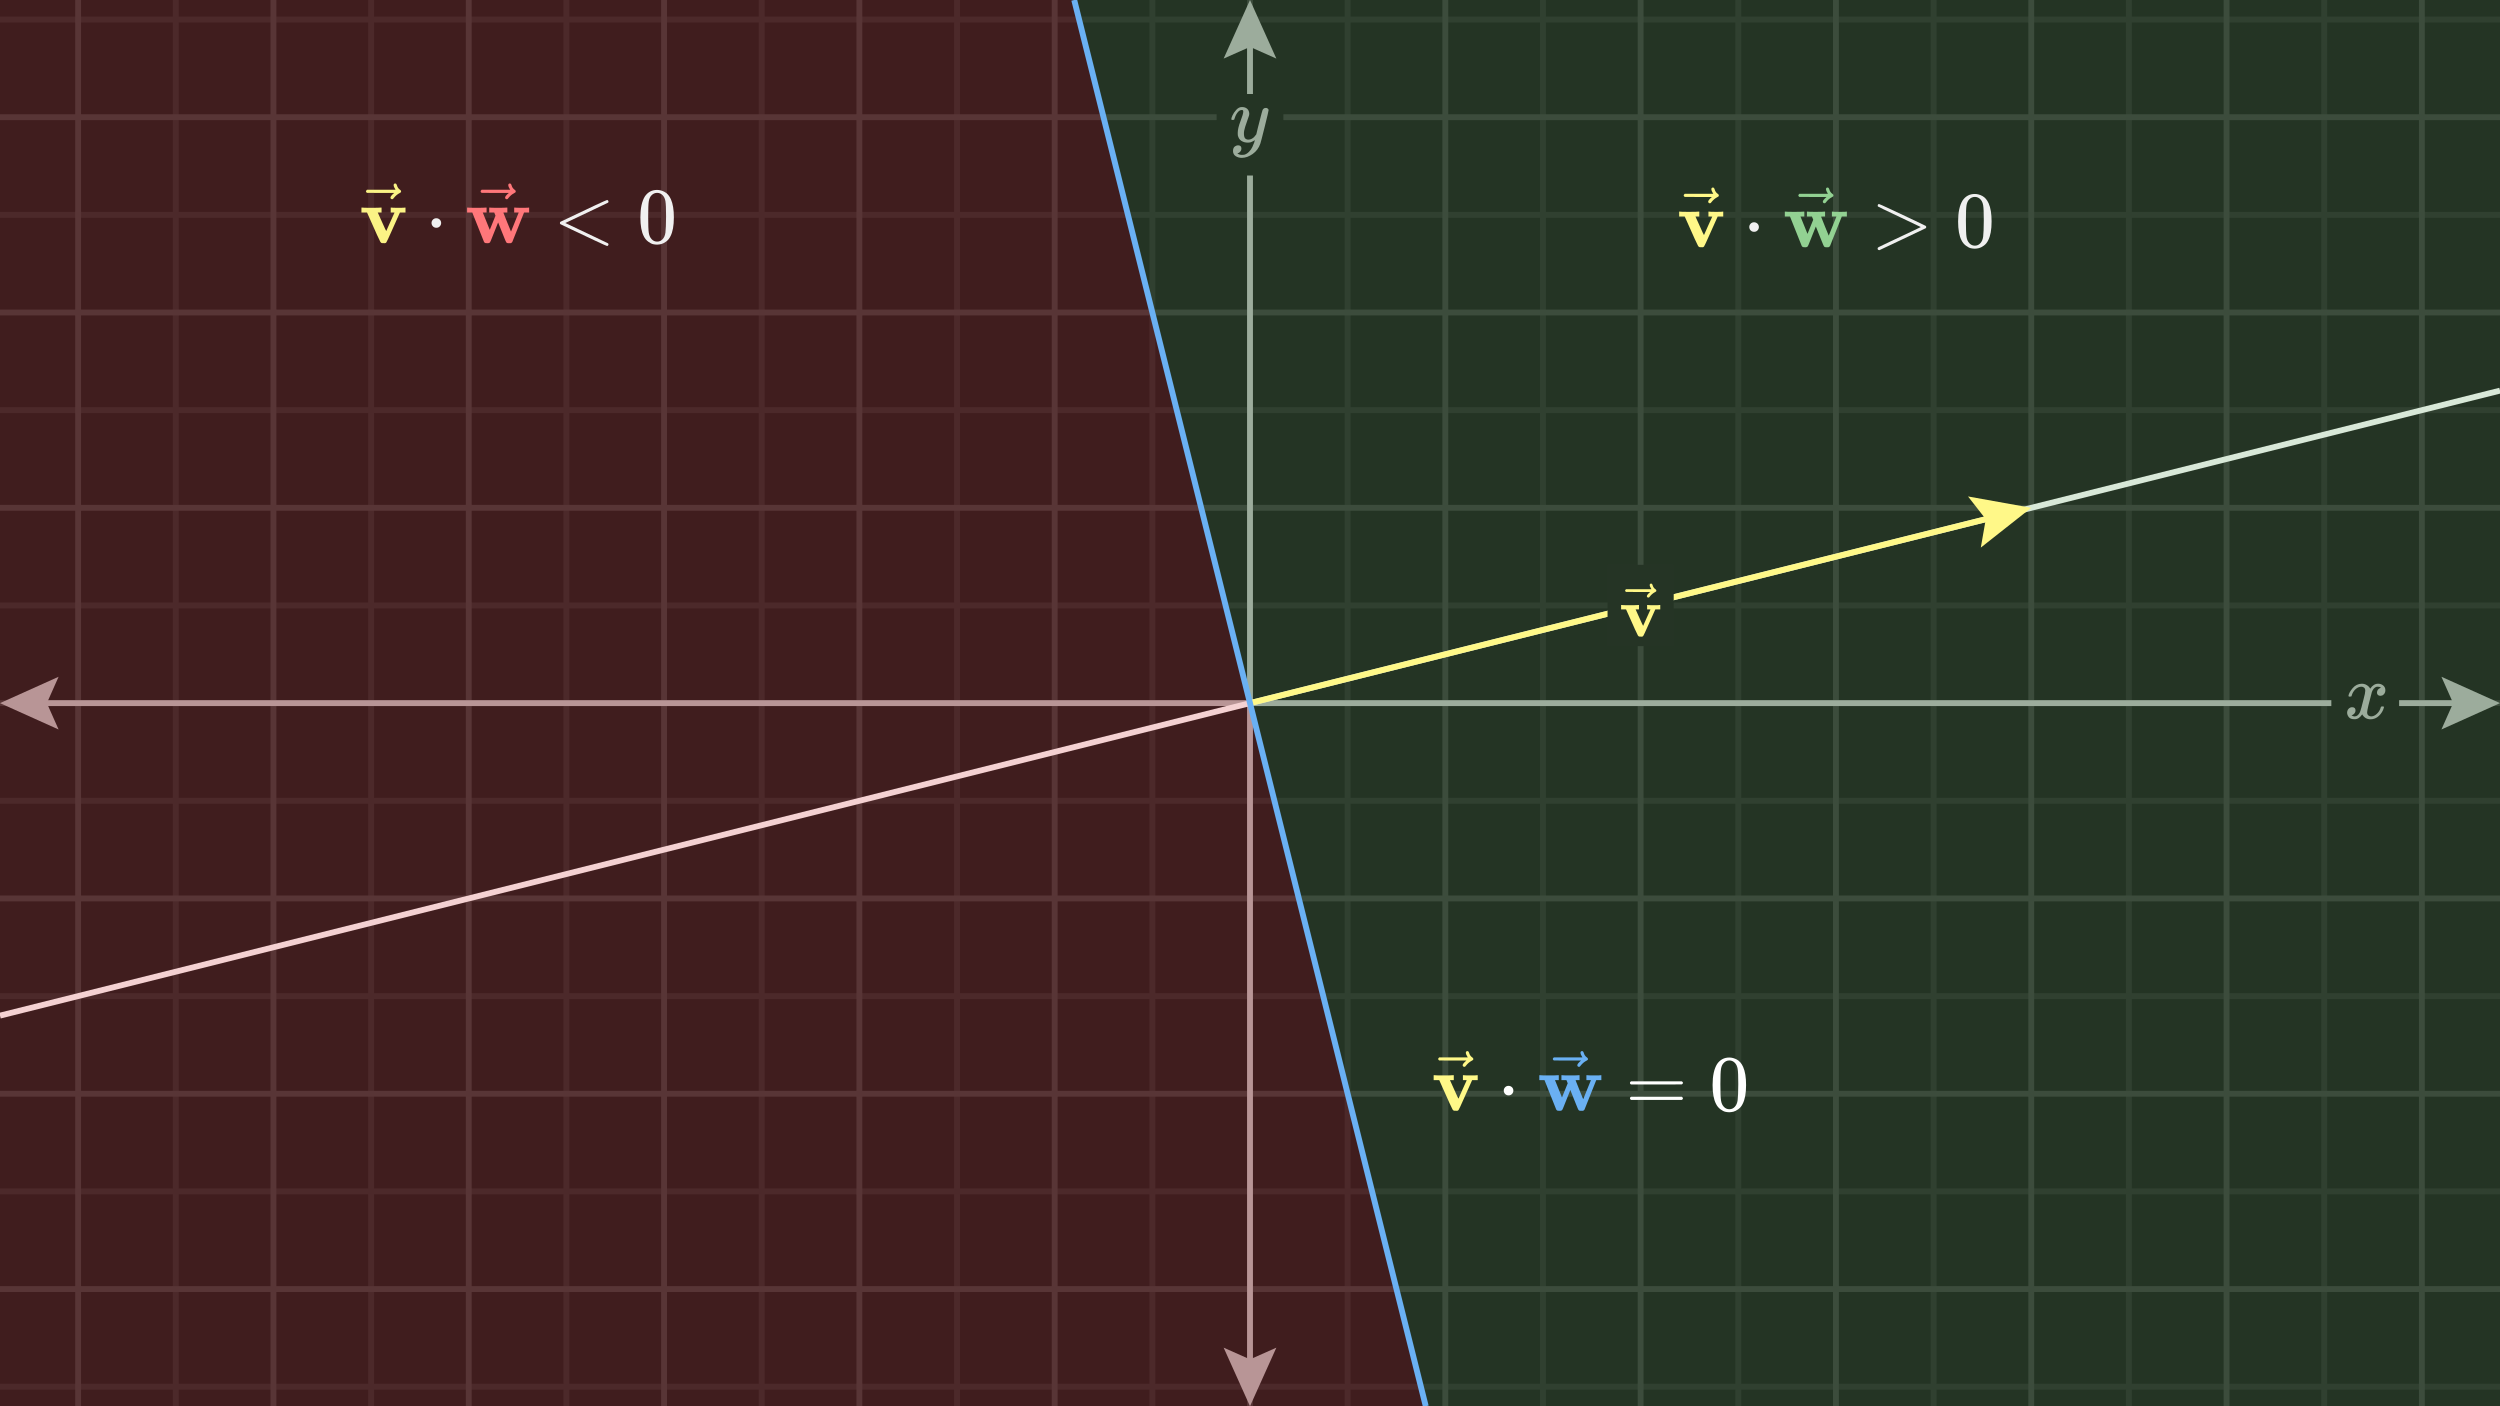 <svg width="640" height="360" viewBox="0 0 640 360" fill="none" xmlns="http://www.w3.org/2000/svg">
<rect x="0" y="0" width="640" height="360" fill="#808080" stroke="none"/>
<g clip-path="url(#clip0_287_95)">
<path d="M640 0H0V360H640V0Z" fill="black"/>
<g opacity="0.5" clip-path="url(#clip1_287_95)">
<path d="M0 5H640" stroke="#202020" stroke-width="1.5"/>
<path d="M0 55H640" stroke="#202020" stroke-width="1.5"/>
<path d="M0 105H640" stroke="#202020" stroke-width="1.5"/>
<path d="M0 155H640" stroke="#202020" stroke-width="1.5"/>
<path d="M0 205H640" stroke="#202020" stroke-width="1.5"/>
<path d="M0 255H640" stroke="#202020" stroke-width="1.5"/>
<path d="M0 305H640" stroke="#202020" stroke-width="1.5"/>
<path d="M0 355H640" stroke="#202020" stroke-width="1.5"/>
<path d="M45 0V360" stroke="#202020" stroke-width="1.5"/>
<path d="M95 0V360" stroke="#202020" stroke-width="1.5"/>
<path d="M145 0V360" stroke="#202020" stroke-width="1.5"/>
<path d="M195 0V360" stroke="#202020" stroke-width="1.5"/>
<path d="M245 0V360" stroke="#202020" stroke-width="1.5"/>
<path d="M295 0V360" stroke="#202020" stroke-width="1.5"/>
<path d="M345 0V360" stroke="#202020" stroke-width="1.5"/>
<path d="M395 0V360" stroke="#202020" stroke-width="1.5"/>
<path d="M445 0V360" stroke="#202020" stroke-width="1.5"/>
<path d="M495 0V360" stroke="#202020" stroke-width="1.5"/>
<path d="M545 0V360" stroke="#202020" stroke-width="1.5"/>
<path d="M595 0V360" stroke="#202020" stroke-width="1.5"/>
<path d="M0 30H640" stroke="#404040" stroke-width="1.5"/>
<path d="M0 80H640" stroke="#404040" stroke-width="1.5"/>
<path d="M0 130H640" stroke="#404040" stroke-width="1.5"/>
<path d="M0 180H640" stroke="#404040" stroke-width="1.5"/>
<path d="M0 230H640" stroke="#404040" stroke-width="1.5"/>
<path d="M0 280H640" stroke="#404040" stroke-width="1.5"/>
<path d="M0 330H640" stroke="#404040" stroke-width="1.5"/>
<path d="M20 0V360" stroke="#404040" stroke-width="1.5"/>
<path d="M70 0V360" stroke="#404040" stroke-width="1.5"/>
<path d="M120 0V360" stroke="#404040" stroke-width="1.5"/>
<path d="M170 0V360" stroke="#404040" stroke-width="1.5"/>
<path d="M220 0V360" stroke="#404040" stroke-width="1.5"/>
<path d="M270 0V360" stroke="#404040" stroke-width="1.5"/>
<path d="M320 0V360" stroke="#404040" stroke-width="1.5"/>
<path d="M370 0V360" stroke="#404040" stroke-width="1.5"/>
<path d="M420 0V360" stroke="#404040" stroke-width="1.5"/>
<path d="M470 0V360" stroke="#404040" stroke-width="1.5"/>
<path d="M520 0V360" stroke="#404040" stroke-width="1.5"/>
<path d="M570 0V360" stroke="#404040" stroke-width="1.5"/>
<path d="M620 0V360" stroke="#404040" stroke-width="1.5"/>
</g>
<path d="M4 180H636" stroke="#A0A0A0" stroke-width="1.5"/>
<path d="M320 4V356" stroke="#A0A0A0" stroke-width="1.5"/>
<path d="M328.547 24.068H311.453V44.932H328.547V24.068Z" fill="black"/>
<g clip-path="url(#clip2_287_95)">
<path d="M315.21 30.519C315.21 30.331 315.31 30.01 315.511 29.554C315.712 29.098 316.034 28.622 316.477 28.126C316.919 27.63 317.415 27.388 317.965 27.402C318.515 27.402 318.957 27.556 319.293 27.864C319.628 28.173 319.802 28.602 319.816 29.151C319.789 29.406 319.769 29.547 319.755 29.574C319.755 29.614 319.648 29.922 319.433 30.499C319.219 31.076 318.998 31.726 318.77 32.45C318.542 33.174 318.434 33.751 318.448 34.18C318.448 34.756 318.542 35.159 318.729 35.387C318.917 35.614 319.199 35.735 319.574 35.749C319.883 35.749 320.171 35.675 320.439 35.527C320.707 35.38 320.915 35.226 321.063 35.065C321.21 34.904 321.391 34.683 321.606 34.401C321.606 34.388 321.639 34.254 321.706 33.999C321.773 33.744 321.867 33.348 321.988 32.812C322.108 32.276 322.236 31.78 322.37 31.324C322.879 29.312 323.161 28.26 323.215 28.166C323.389 27.804 323.677 27.623 324.08 27.623C324.254 27.623 324.395 27.67 324.502 27.764C324.609 27.858 324.683 27.938 324.723 28.005C324.763 28.072 324.777 28.132 324.763 28.186C324.763 28.36 324.435 29.768 323.778 32.41C323.121 35.051 322.745 36.499 322.652 36.754C322.276 37.867 321.626 38.752 320.701 39.409C319.775 40.066 318.85 40.401 317.925 40.415C317.321 40.415 316.792 40.267 316.336 39.972C315.88 39.677 315.652 39.235 315.652 38.645C315.652 38.35 315.699 38.102 315.793 37.901C315.887 37.7 316.014 37.552 316.175 37.458C316.336 37.364 316.47 37.297 316.577 37.257C316.685 37.217 316.799 37.197 316.919 37.197C317.509 37.197 317.804 37.478 317.804 38.041C317.804 38.31 317.724 38.544 317.563 38.745C317.402 38.947 317.248 39.081 317.1 39.148C316.953 39.215 316.866 39.248 316.839 39.248L316.778 39.269C316.805 39.336 316.933 39.416 317.161 39.51C317.389 39.604 317.616 39.651 317.844 39.651H318.005C318.233 39.651 318.408 39.637 318.528 39.61C318.971 39.49 319.38 39.235 319.755 38.846C320.131 38.457 320.419 38.041 320.62 37.599C320.821 37.157 320.975 36.781 321.083 36.473C321.19 36.164 321.244 35.963 321.244 35.869L321.123 35.95C321.042 36.003 320.915 36.077 320.741 36.171C320.566 36.265 320.392 36.345 320.218 36.412C319.95 36.479 319.688 36.513 319.433 36.513C318.817 36.513 318.274 36.365 317.804 36.07C317.335 35.775 317.027 35.299 316.879 34.642C316.866 34.548 316.859 34.341 316.859 34.019C316.859 33.255 317.094 32.256 317.563 31.022C318.032 29.788 318.267 29.004 318.267 28.669C318.267 28.655 318.267 28.642 318.267 28.628C318.267 28.508 318.267 28.427 318.267 28.387C318.267 28.347 318.24 28.3 318.186 28.246C318.133 28.193 318.059 28.166 317.965 28.166H317.885C317.576 28.166 317.295 28.293 317.04 28.548C316.785 28.803 316.584 29.078 316.437 29.373C316.289 29.668 316.175 29.949 316.095 30.218C316.014 30.486 315.96 30.633 315.934 30.66C315.907 30.687 315.8 30.7 315.612 30.7H315.33C315.25 30.62 315.21 30.559 315.21 30.519Z" fill="#A0A0A0"/>
</g>
<path d="M614.175 171.698H596.825V188.302H614.175V171.698Z" fill="black"/>
<g clip-path="url(#clip3_287_95)">
<path d="M601.204 178.109C601.298 177.546 601.66 176.896 602.29 176.158C602.92 175.421 603.698 175.046 604.623 175.032C605.092 175.032 605.521 175.153 605.909 175.394C606.298 175.636 606.586 175.937 606.774 176.299C607.337 175.455 608.014 175.032 608.805 175.032C609.301 175.032 609.73 175.18 610.092 175.475C610.454 175.77 610.642 176.165 610.655 176.661C610.655 177.05 610.561 177.365 610.374 177.606C610.186 177.848 610.005 177.995 609.831 178.049C609.656 178.102 609.502 178.129 609.368 178.129C609.113 178.129 608.906 178.055 608.745 177.908C608.584 177.76 608.504 177.566 608.504 177.325C608.504 176.708 608.839 176.286 609.509 176.058C609.361 175.884 609.093 175.796 608.705 175.796C608.53 175.796 608.403 175.81 608.323 175.837C607.813 176.051 607.438 176.494 607.196 177.164C606.392 180.127 605.99 181.856 605.99 182.352C605.99 182.727 606.097 182.995 606.312 183.156C606.526 183.317 606.761 183.398 607.015 183.398C607.511 183.398 608.001 183.176 608.483 182.734C608.966 182.292 609.294 181.749 609.469 181.105C609.509 180.971 609.549 180.897 609.589 180.884C609.63 180.871 609.737 180.857 609.911 180.844H609.992C610.193 180.844 610.293 180.897 610.293 181.005C610.293 181.018 610.28 181.092 610.253 181.226C610.038 181.99 609.623 182.667 609.006 183.257C608.39 183.847 607.672 184.142 606.855 184.142C605.916 184.142 605.206 183.719 604.723 182.875C604.173 183.706 603.543 184.121 602.833 184.121H602.712C602.055 184.121 601.586 183.947 601.305 183.599C601.023 183.25 600.876 182.881 600.862 182.493C600.862 182.064 600.99 181.715 601.244 181.447C601.499 181.179 601.801 181.045 602.149 181.045C602.726 181.045 603.014 181.326 603.014 181.889C603.014 182.158 602.933 182.392 602.773 182.593C602.612 182.794 602.457 182.928 602.31 182.995C602.163 183.062 602.075 183.096 602.049 183.096L601.988 183.116C601.988 183.129 602.028 183.156 602.109 183.196C602.189 183.237 602.297 183.284 602.431 183.337C602.565 183.391 602.692 183.411 602.813 183.398C603.295 183.398 603.711 183.096 604.059 182.493C604.18 182.278 604.334 181.822 604.522 181.125C604.71 180.428 604.897 179.704 605.085 178.954C605.273 178.203 605.38 177.76 605.407 177.626C605.474 177.264 605.507 177.003 605.507 176.842C605.507 176.467 605.407 176.199 605.206 176.038C605.005 175.877 604.777 175.796 604.522 175.796C603.986 175.796 603.483 176.011 603.014 176.44C602.545 176.869 602.216 177.419 602.028 178.089C602.002 178.21 601.968 178.277 601.928 178.29C601.888 178.303 601.78 178.317 601.606 178.33H601.325C601.244 178.25 601.204 178.176 601.204 178.109Z" fill="#A0A0A0"/>
</g>
<path d="M625 173.25L640 180L625 186.75L628 180L625 173.25Z" fill="#A0A0A0"/>
<path d="M326.75 345L320 360L313.25 345L320 348L326.75 345Z" fill="#A0A0A0"/>
<path d="M15 186.75L0 180L15 173.25L12 180L15 186.75Z" fill="#A0A0A0"/>
<path d="M313.25 15L320 0L326.75 15L320 12L313.25 15Z" fill="#A0A0A0"/>
<path d="M0 260L640 100" stroke="#F0F0F0" stroke-width="1.5"/>
<path d="M275 0L365 360H-0.223L-0.223 0H275Z" fill="#FF777A" fill-opacity="0.25"/>
<path d="M275 0L365 360H640.025V0H275Z" fill="#92D192" fill-opacity="0.25"/>
<path d="M320 180L516.119 130.97" stroke="#FFF888" stroke-width="1.5"/>
<path d="M428.468 144.587H411.532V165.413H428.468V144.587Z" fill="#253425"/>
<g clip-path="url(#clip4_287_95)">
<path d="M421.788 154.88C421.933 154.917 422.5 154.935 423.489 154.935C424.37 154.935 424.846 154.917 424.919 154.88H425.027V156.002H423.761L421.933 160.092C421.197 161.757 420.775 162.662 420.666 162.806C420.57 162.927 420.455 162.987 420.322 162.987C420.298 162.987 420.256 162.987 420.196 162.987C420.135 162.987 420.075 162.981 420.015 162.969H419.743C419.562 162.969 419.418 162.879 419.309 162.698C419.2 162.517 418.941 161.974 418.531 161.069C418.35 160.671 418.205 160.345 418.097 160.092L416.269 156.002H415.002V154.88H415.147C415.328 154.917 415.998 154.935 417.156 154.935C418.447 154.935 419.2 154.917 419.418 154.88H419.58V156.002H418.712L419.671 158.138C420.286 159.525 420.612 160.219 420.648 160.219C420.648 160.207 420.956 159.513 421.571 158.138C422.186 156.762 422.506 156.057 422.53 156.021C422.53 156.008 422.385 156.002 422.096 156.002H421.661V154.88H421.788Z" fill="#FFF888"/>
<path d="M422.322 149.759C422.322 149.663 422.352 149.579 422.412 149.506C422.473 149.434 422.563 149.398 422.684 149.398C422.768 149.398 422.841 149.428 422.901 149.488C422.961 149.536 423.022 149.651 423.082 149.832C423.203 150.278 423.45 150.622 423.824 150.863C423.957 150.948 424.023 151.056 424.023 151.189C424.023 151.298 424.005 151.37 423.969 151.406C423.932 151.442 423.848 151.497 423.715 151.569C423.197 151.834 422.744 152.214 422.358 152.709C422.334 152.733 422.304 152.769 422.268 152.818C422.231 152.866 422.201 152.902 422.177 152.926C422.153 152.95 422.123 152.962 422.087 152.962C422.05 152.962 422.008 152.968 421.96 152.98C421.876 152.98 421.797 152.95 421.725 152.89C421.652 152.83 421.61 152.739 421.598 152.619C421.598 152.389 421.882 152.033 422.449 151.551H419.354L416.26 151.533C416.103 151.424 416.025 151.31 416.025 151.189C416.025 151.105 416.103 150.984 416.26 150.827H422.756C422.467 150.369 422.322 150.013 422.322 149.759Z" fill="#FFF888"/>
</g>
<path d="M365 360L275 0" stroke="#6AB0F3" stroke-width="1.5"/>
<g clip-path="url(#clip5_287_95)">
<path d="M437.503 54.175C437.666 54.216 438.304 54.236 439.417 54.236C440.408 54.236 440.944 54.216 441.026 54.175H441.148V55.438H439.722L437.666 60.039C436.838 61.913 436.363 62.931 436.241 63.094C436.132 63.23 436.003 63.297 435.854 63.297C435.827 63.297 435.779 63.297 435.711 63.297C435.643 63.297 435.575 63.291 435.508 63.277H435.202C434.999 63.277 434.836 63.175 434.713 62.972C434.591 62.768 434.299 62.157 433.838 61.139C433.634 60.691 433.471 60.325 433.349 60.039L431.293 55.438H429.867V54.175H430.03C430.234 54.216 430.987 54.236 432.29 54.236C433.743 54.236 434.591 54.216 434.836 54.175H435.019V55.438H434.042L435.121 57.84C435.813 59.401 436.18 60.182 436.22 60.182C436.22 60.169 436.566 59.388 437.259 57.84C437.951 56.293 438.311 55.499 438.338 55.458C438.338 55.445 438.175 55.438 437.849 55.438H437.36V54.175H437.503Z" fill="#FFF888"/>
<path d="M438.104 48.413C438.104 48.304 438.138 48.209 438.205 48.128C438.273 48.047 438.375 48.006 438.511 48.006C438.606 48.006 438.687 48.04 438.755 48.108C438.823 48.162 438.891 48.291 438.959 48.495C439.095 48.997 439.373 49.384 439.794 49.655C439.943 49.75 440.018 49.872 440.018 50.022C440.018 50.144 439.997 50.225 439.957 50.266C439.916 50.307 439.821 50.368 439.671 50.449C439.088 50.748 438.579 51.175 438.144 51.732C438.117 51.759 438.083 51.8 438.043 51.854C438.002 51.908 437.968 51.949 437.941 51.976C437.914 52.004 437.88 52.017 437.839 52.017C437.798 52.017 437.751 52.024 437.696 52.038C437.601 52.038 437.513 52.004 437.432 51.936C437.35 51.868 437.303 51.766 437.289 51.63C437.289 51.372 437.608 50.972 438.246 50.429H434.764L431.283 50.409C431.106 50.286 431.018 50.157 431.018 50.022C431.018 49.927 431.106 49.791 431.283 49.614H438.592C438.267 49.099 438.104 48.698 438.104 48.413Z" fill="#FFF888"/>
<path d="M447.81 58.126C447.81 57.8 447.925 57.515 448.156 57.27C448.387 57.026 448.679 56.904 449.032 56.904C449.358 56.904 449.643 57.013 449.887 57.23C450.131 57.447 450.26 57.739 450.274 58.105C450.274 58.445 450.158 58.736 449.928 58.981C449.697 59.225 449.405 59.347 449.052 59.347C448.699 59.347 448.407 59.232 448.177 59.001C447.946 58.77 447.824 58.478 447.81 58.126Z" fill="#F0F0F0"/>
<path d="M469.112 54.175C469.275 54.216 469.94 54.236 471.108 54.236C472.126 54.236 472.655 54.216 472.696 54.175H472.798V55.438H471.495L468.481 62.992C468.467 63.005 468.447 63.026 468.42 63.053C468.393 63.08 468.366 63.107 468.338 63.135C468.311 63.162 468.298 63.175 468.298 63.175C468.298 63.175 468.277 63.189 468.237 63.216C468.196 63.243 468.182 63.257 468.196 63.257C468.21 63.257 468.182 63.264 468.114 63.277C468.047 63.291 468.019 63.291 468.033 63.277C468.047 63.264 468.019 63.27 467.952 63.297C467.884 63.325 467.843 63.325 467.829 63.297C467.816 63.27 467.762 63.27 467.667 63.297H467.443C467.212 63.297 467.049 63.23 466.954 63.094C466.859 62.958 466.669 62.524 466.384 61.791C466.167 61.248 465.983 60.793 465.834 60.426L464.857 57.983L463.879 60.426C463.744 60.779 463.567 61.221 463.35 61.75C463.065 62.496 462.875 62.938 462.78 63.073C462.685 63.209 462.522 63.284 462.291 63.297H462.047C461.802 63.297 461.64 63.284 461.558 63.257C461.477 63.23 461.375 63.141 461.253 62.992L458.239 55.438H456.916V54.175H457.058C457.262 54.216 457.995 54.236 459.257 54.236C460.655 54.236 461.477 54.216 461.721 54.175H461.904V55.438H460.927L462.719 59.877L464.185 56.252L463.859 55.438H462.576V54.175H462.719C462.882 54.216 463.54 54.236 464.694 54.236C466.065 54.236 466.852 54.216 467.056 54.175H467.219V55.438H466.71C466.37 55.438 466.201 55.451 466.201 55.479C466.214 55.533 466.54 56.354 467.178 57.942C467.816 59.531 468.142 60.325 468.155 60.325L470.13 55.438H468.97V54.175H469.112Z" fill="#92D192"/>
<path d="M467.453 48.413C467.453 48.304 467.487 48.209 467.555 48.128C467.622 48.047 467.724 48.006 467.86 48.006C467.955 48.006 468.036 48.04 468.104 48.108C468.172 48.162 468.24 48.291 468.308 48.495C468.444 48.997 468.722 49.384 469.143 49.655C469.292 49.75 469.367 49.872 469.367 50.022C469.367 50.144 469.346 50.225 469.306 50.266C469.265 50.307 469.17 50.368 469.021 50.449C468.437 50.748 467.928 51.175 467.493 51.732C467.466 51.759 467.432 51.8 467.392 51.854C467.351 51.908 467.317 51.949 467.29 51.976C467.263 52.004 467.229 52.017 467.188 52.017C467.147 52.017 467.1 52.024 467.046 52.038C466.951 52.038 466.862 52.004 466.781 51.936C466.699 51.868 466.652 51.766 466.638 51.63C466.638 51.372 466.957 50.972 467.595 50.429H464.113L460.632 50.409C460.455 50.286 460.367 50.157 460.367 50.022C460.367 49.927 460.455 49.791 460.632 49.614H467.941C467.616 49.099 467.453 48.698 467.453 48.413Z" fill="#92D192"/>
<path d="M480.694 52.628C480.694 52.519 480.721 52.431 480.775 52.363C480.83 52.295 480.884 52.255 480.938 52.241L480.999 52.221C481.094 52.221 482.14 52.689 484.135 53.626C486.13 54.562 488.106 55.492 490.06 56.415L492.972 57.82C493.067 57.888 493.114 57.99 493.114 58.126C493.114 58.261 493.067 58.363 492.972 58.431C492.945 58.458 490.963 59.401 487.026 61.261L481.162 64.03H481.04C480.796 64.003 480.674 63.867 480.674 63.623C480.674 63.61 480.674 63.589 480.674 63.562C480.66 63.467 480.762 63.358 480.979 63.236C481.237 63.101 482.255 62.612 484.033 61.77C485.092 61.268 485.974 60.854 486.68 60.528L491.73 58.126L486.68 55.723C482.771 53.877 480.789 52.92 480.735 52.852C480.707 52.798 480.694 52.723 480.694 52.628Z" fill="#F0F0F0"/>
<path d="M502.436 51.304C503.196 50.205 504.235 49.655 505.551 49.655C506.203 49.655 506.854 49.832 507.506 50.185C508.158 50.538 508.687 51.162 509.094 52.058C509.596 53.184 509.848 54.732 509.848 56.7C509.848 58.804 509.556 60.413 508.972 61.526C508.701 62.096 508.327 62.551 507.852 62.89C507.377 63.23 506.963 63.44 506.61 63.521C506.257 63.603 505.911 63.65 505.572 63.664C505.219 63.664 504.866 63.623 504.513 63.542C504.16 63.46 503.746 63.243 503.271 62.89C502.796 62.537 502.422 62.083 502.151 61.526C501.567 60.413 501.275 58.804 501.275 56.7C501.275 54.338 501.662 52.54 502.436 51.304ZM507.017 51.06C506.61 50.626 506.128 50.409 505.572 50.409C505.002 50.409 504.513 50.626 504.106 51.06C503.766 51.413 503.542 51.902 503.434 52.526C503.325 53.151 503.271 54.454 503.271 56.436C503.271 58.58 503.325 59.992 503.434 60.671C503.542 61.349 503.787 61.886 504.167 62.279C504.547 62.687 505.015 62.89 505.572 62.89C506.115 62.89 506.576 62.687 506.956 62.279C507.35 61.872 507.594 61.302 507.689 60.569C507.784 59.836 507.839 58.458 507.852 56.436C507.852 54.467 507.798 53.171 507.689 52.547C507.581 51.922 507.357 51.427 507.017 51.06Z" fill="#F0F0F0"/>
</g>
<path d="M503.811 127.09L520 130L507.085 140.187L508.358 132.91L503.811 127.09Z" fill="#FFF888"/>
<g clip-path="url(#clip6_287_95)">
<path d="M100.165 53.139C100.328 53.179 100.966 53.2 102.079 53.2C103.07 53.2 103.606 53.179 103.688 53.139H103.81V54.401H102.384L100.328 59.003C99.5 60.876 99.025 61.894 98.903 62.057C98.794 62.193 98.665 62.261 98.516 62.261C98.489 62.261 98.441 62.261 98.373 62.261C98.305 62.261 98.237 62.254 98.17 62.24H97.864C97.66 62.24 97.498 62.139 97.376 61.935C97.253 61.731 96.961 61.12 96.5 60.102C96.296 59.654 96.133 59.288 96.011 59.003L93.955 54.401H92.529V53.139H92.692C92.896 53.179 93.649 53.2 94.952 53.2C96.405 53.2 97.253 53.179 97.498 53.139H97.681V54.401H96.704L97.783 56.804C98.475 58.365 98.841 59.145 98.882 59.145C98.882 59.132 99.228 58.351 99.921 56.804C100.613 55.256 100.973 54.462 101 54.422C101 54.408 100.837 54.401 100.511 54.401H100.022V53.139H100.165Z" fill="#FFF888" fill-opacity="0.973"/>
<path d="M100.766 47.377C100.766 47.268 100.8 47.173 100.867 47.091C100.935 47.01 101.037 46.969 101.173 46.969C101.268 46.969 101.349 47.003 101.417 47.071C101.485 47.125 101.553 47.254 101.621 47.458C101.757 47.96 102.035 48.347 102.456 48.619C102.605 48.714 102.68 48.836 102.68 48.985C102.68 49.107 102.659 49.189 102.619 49.229C102.578 49.27 102.483 49.331 102.333 49.413C101.75 49.711 101.241 50.139 100.806 50.695C100.779 50.723 100.745 50.763 100.705 50.818C100.664 50.872 100.63 50.913 100.603 50.94C100.576 50.967 100.542 50.98 100.501 50.98C100.46 50.98 100.413 50.987 100.358 51.001C100.263 51.001 100.175 50.967 100.094 50.899C100.012 50.831 99.965 50.729 99.951 50.594C99.951 50.336 100.27 49.935 100.908 49.392H97.426L93.945 49.372C93.768 49.25 93.68 49.121 93.68 48.985C93.68 48.89 93.768 48.754 93.945 48.578H101.254C100.929 48.062 100.766 47.662 100.766 47.377Z" fill="#FFF888" fill-opacity="0.973"/>
<path d="M110.472 57.089C110.472 56.763 110.587 56.478 110.818 56.234C111.049 55.989 111.341 55.867 111.694 55.867C112.02 55.867 112.305 55.976 112.549 56.193C112.793 56.41 112.922 56.702 112.936 57.069C112.936 57.408 112.82 57.7 112.59 57.944C112.359 58.188 112.067 58.311 111.714 58.311C111.361 58.311 111.069 58.195 110.839 57.965C110.608 57.734 110.486 57.442 110.472 57.089Z" fill="#F0F0F0"/>
<path d="M131.774 53.139C131.937 53.179 132.602 53.2 133.77 53.2C134.788 53.2 135.317 53.179 135.358 53.139H135.46V54.401H134.157L131.143 61.955C131.129 61.969 131.109 61.989 131.082 62.016C131.055 62.044 131.028 62.071 131 62.098C130.973 62.125 130.96 62.139 130.96 62.139C130.96 62.139 130.939 62.152 130.899 62.179C130.858 62.206 130.844 62.22 130.858 62.22C130.872 62.22 130.844 62.227 130.776 62.24C130.709 62.254 130.681 62.254 130.695 62.24C130.709 62.227 130.681 62.234 130.614 62.261C130.546 62.288 130.505 62.288 130.491 62.261C130.478 62.234 130.424 62.234 130.329 62.261H130.105C129.874 62.261 129.711 62.193 129.616 62.057C129.521 61.921 129.331 61.487 129.046 60.754C128.829 60.211 128.645 59.756 128.496 59.39L127.519 56.946L126.541 59.39C126.406 59.743 126.229 60.184 126.012 60.713C125.727 61.46 125.537 61.901 125.442 62.037C125.347 62.172 125.184 62.247 124.953 62.261H124.709C124.464 62.261 124.302 62.247 124.22 62.22C124.139 62.193 124.037 62.105 123.915 61.955L120.901 54.401H119.578V53.139H119.72C119.924 53.179 120.657 53.2 121.919 53.2C123.317 53.2 124.139 53.179 124.383 53.139H124.566V54.401H123.589L125.381 58.84L126.847 55.216L126.521 54.401H125.238V53.139H125.381C125.544 53.179 126.202 53.2 127.356 53.2C128.727 53.2 129.514 53.179 129.718 53.139H129.881V54.401H129.372C129.032 54.401 128.863 54.415 128.863 54.442C128.876 54.496 129.202 55.318 129.84 56.906C130.478 58.494 130.804 59.288 130.817 59.288L132.792 54.401H131.632V53.139H131.774Z" fill="#FF777A"/>
<path d="M130.115 47.377C130.115 47.268 130.149 47.173 130.217 47.091C130.284 47.01 130.386 46.969 130.522 46.969C130.617 46.969 130.698 47.003 130.766 47.071C130.834 47.125 130.902 47.254 130.97 47.458C131.106 47.96 131.384 48.347 131.805 48.619C131.954 48.714 132.029 48.836 132.029 48.985C132.029 49.107 132.008 49.189 131.968 49.229C131.927 49.27 131.832 49.331 131.683 49.413C131.099 49.711 130.59 50.139 130.155 50.695C130.128 50.723 130.094 50.763 130.054 50.818C130.013 50.872 129.979 50.913 129.952 50.94C129.925 50.967 129.891 50.98 129.85 50.98C129.809 50.98 129.762 50.987 129.708 51.001C129.612 51.001 129.524 50.967 129.443 50.899C129.361 50.831 129.314 50.729 129.3 50.594C129.3 50.336 129.619 49.935 130.257 49.392H126.775L123.294 49.372C123.117 49.25 123.029 49.121 123.029 48.985C123.029 48.89 123.117 48.754 123.294 48.578H130.603C130.278 48.062 130.115 47.662 130.115 47.377Z" fill="#FF777A"/>
<path d="M155.776 62.403C155.776 62.403 155.776 62.458 155.776 62.566C155.776 62.675 155.736 62.77 155.654 62.851C155.573 62.933 155.505 62.98 155.451 62.994C155.356 62.994 154.31 62.526 152.315 61.589C150.32 60.652 148.351 59.722 146.41 58.799L143.478 57.394C143.383 57.327 143.336 57.225 143.336 57.089C143.336 56.94 143.39 56.831 143.498 56.763C151.277 53.044 155.261 51.184 155.451 51.184C155.491 51.184 155.552 51.225 155.634 51.306C155.715 51.388 155.763 51.489 155.776 51.612C155.79 51.734 155.743 51.829 155.634 51.897C155.62 51.91 153.788 52.786 150.136 54.523L144.72 57.089L150.136 59.654C153.788 61.392 155.62 62.267 155.634 62.281C155.729 62.363 155.776 62.458 155.776 62.566V62.403Z" fill="#F0F0F0"/>
<path d="M165.098 50.268C165.858 49.168 166.897 48.619 168.213 48.619C168.865 48.619 169.516 48.795 170.168 49.148C170.82 49.501 171.349 50.125 171.756 51.021C172.258 52.148 172.51 53.695 172.51 55.664C172.51 57.768 172.218 59.376 171.634 60.489C171.363 61.059 170.989 61.514 170.514 61.854C170.039 62.193 169.625 62.403 169.272 62.485C168.919 62.566 168.573 62.614 168.234 62.627C167.881 62.627 167.528 62.587 167.175 62.505C166.822 62.424 166.408 62.206 165.933 61.854C165.458 61.501 165.084 61.046 164.813 60.489C164.229 59.376 163.937 57.768 163.937 55.664C163.937 53.302 164.324 51.503 165.098 50.268ZM169.679 50.023C169.272 49.589 168.79 49.372 168.234 49.372C167.664 49.372 167.175 49.589 166.768 50.023C166.428 50.377 166.204 50.865 166.096 51.49C165.987 52.114 165.933 53.417 165.933 55.399C165.933 57.544 165.987 58.956 166.096 59.634C166.204 60.313 166.449 60.849 166.829 61.243C167.209 61.65 167.677 61.854 168.234 61.854C168.777 61.854 169.238 61.65 169.618 61.243C170.012 60.836 170.256 60.265 170.351 59.532C170.446 58.799 170.501 57.422 170.514 55.399C170.514 53.431 170.46 52.134 170.351 51.51C170.243 50.886 170.019 50.39 169.679 50.023Z" fill="#F0F0F0"/>
</g>
<path d="M374.651 275.248C374.814 275.289 375.452 275.309 376.565 275.309C377.556 275.309 378.092 275.289 378.174 275.248H378.296V276.51H376.87L374.814 281.112C373.986 282.985 373.511 284.003 373.389 284.166C373.28 284.302 373.151 284.37 373.002 284.37C372.975 284.37 372.927 284.37 372.859 284.37C372.791 284.37 372.723 284.363 372.656 284.349H372.35C372.146 284.349 371.984 284.248 371.861 284.044C371.739 283.84 371.447 283.23 370.986 282.211C370.782 281.763 370.619 281.397 370.497 281.112L368.441 276.51H367.015V275.248H367.178C367.382 275.289 368.135 275.309 369.438 275.309C370.891 275.309 371.739 275.289 371.984 275.248H372.167V276.51H371.189L372.269 278.913C372.961 280.474 373.327 281.254 373.368 281.254C373.368 281.241 373.714 280.46 374.407 278.913C375.099 277.365 375.459 276.571 375.486 276.531C375.486 276.517 375.323 276.51 374.997 276.51H374.508V275.248H374.651Z" fill="#FFF888"/>
<path d="M375.252 269.486C375.252 269.377 375.286 269.282 375.353 269.2C375.421 269.119 375.523 269.078 375.659 269.078C375.754 269.078 375.835 269.112 375.903 269.18C375.971 269.234 376.039 269.363 376.107 269.567C376.243 270.069 376.521 270.456 376.942 270.728C377.091 270.823 377.166 270.945 377.166 271.094C377.166 271.216 377.145 271.298 377.104 271.338C377.064 271.379 376.969 271.44 376.819 271.522C376.236 271.82 375.727 272.248 375.292 272.804C375.265 272.832 375.231 272.872 375.191 272.927C375.15 272.981 375.116 273.022 375.089 273.049C375.062 273.076 375.028 273.09 374.987 273.09C374.946 273.09 374.899 273.096 374.844 273.11C374.749 273.11 374.661 273.076 374.58 273.008C374.498 272.94 374.451 272.838 374.437 272.703C374.437 272.445 374.756 272.044 375.394 271.501H371.912L368.43 271.481C368.254 271.359 368.166 271.23 368.166 271.094C368.166 270.999 368.254 270.863 368.43 270.687H375.74C375.414 270.171 375.252 269.771 375.252 269.486Z" fill="#FFF888"/>
<path d="M384.958 279.198C384.958 278.872 385.073 278.587 385.304 278.343C385.535 278.098 385.827 277.976 386.18 277.976C386.505 277.976 386.791 278.085 387.035 278.302C387.279 278.519 387.408 278.811 387.422 279.178C387.422 279.517 387.306 279.809 387.076 280.053C386.845 280.297 386.553 280.42 386.2 280.42C385.847 280.42 385.555 280.304 385.325 280.073C385.094 279.843 384.972 279.551 384.958 279.198Z" fill="white"/>
<path d="M406.26 275.248C406.423 275.288 407.088 275.309 408.256 275.309C409.274 275.309 409.803 275.288 409.844 275.248H409.946V276.51H408.642L405.629 284.064C405.615 284.078 405.595 284.098 405.568 284.125C405.541 284.152 405.514 284.18 405.486 284.207C405.459 284.234 405.446 284.247 405.446 284.247C405.446 284.247 405.425 284.261 405.385 284.288C405.344 284.315 405.33 284.329 405.344 284.329C405.357 284.329 405.33 284.336 405.262 284.349C405.195 284.363 405.167 284.363 405.181 284.349C405.195 284.336 405.167 284.343 405.1 284.37C405.032 284.397 404.991 284.397 404.977 284.37C404.964 284.343 404.91 284.343 404.814 284.37H404.591C404.36 284.37 404.197 284.302 404.102 284.166C404.007 284.03 403.817 283.596 403.532 282.863C403.315 282.32 403.131 281.865 402.982 281.499L402.005 279.055L401.027 281.499C400.892 281.852 400.715 282.293 400.498 282.822C400.213 283.569 400.023 284.01 399.928 284.146C399.833 284.281 399.67 284.356 399.439 284.37H399.195C398.95 284.37 398.787 284.356 398.706 284.329C398.625 284.302 398.523 284.214 398.401 284.064L395.387 276.51H394.064V275.248H394.206C394.41 275.288 395.143 275.309 396.405 275.309C397.803 275.309 398.625 275.288 398.869 275.248H399.052V276.51H398.075L399.867 280.949L401.333 277.325L401.007 276.51H399.724V275.248H399.867C400.03 275.288 400.688 275.309 401.842 275.309C403.213 275.309 404 275.288 404.204 275.248H404.367V276.51H403.858C403.518 276.51 403.348 276.524 403.348 276.551C403.362 276.605 403.688 277.426 404.326 279.015C404.964 280.603 405.29 281.397 405.303 281.397L407.278 276.51H406.118V275.248H406.26Z" fill="#6AB0F3"/>
<path d="M404.601 269.485C404.601 269.377 404.635 269.282 404.703 269.2C404.77 269.119 404.872 269.078 405.008 269.078C405.103 269.078 405.184 269.112 405.252 269.18C405.32 269.234 405.388 269.363 405.456 269.567C405.592 270.069 405.87 270.456 406.291 270.727C406.44 270.822 406.515 270.945 406.515 271.094C406.515 271.216 406.494 271.298 406.454 271.338C406.413 271.379 406.318 271.44 406.169 271.522C405.585 271.82 405.076 272.248 404.641 272.804C404.614 272.831 404.58 272.872 404.54 272.926C404.499 272.981 404.465 273.022 404.438 273.049C404.411 273.076 404.377 273.089 404.336 273.089C404.295 273.089 404.248 273.096 404.193 273.11C404.098 273.11 404.01 273.076 403.929 273.008C403.847 272.94 403.8 272.838 403.786 272.703C403.786 272.445 404.105 272.044 404.743 271.501H401.261L397.78 271.481C397.603 271.359 397.515 271.23 397.515 271.094C397.515 270.999 397.603 270.863 397.78 270.687H405.089C404.764 270.171 404.601 269.77 404.601 269.485Z" fill="#6AB0F3"/>
<path d="M417.272 277.223C417.272 277.046 417.367 276.911 417.557 276.816H430.527C430.731 276.924 430.833 277.06 430.833 277.223C430.833 277.372 430.737 277.501 430.547 277.61L424.072 277.63H417.598C417.38 277.562 417.272 277.426 417.272 277.223ZM417.272 281.173C417.272 280.969 417.38 280.834 417.598 280.766H430.547C430.737 280.901 430.833 281.037 430.833 281.173C430.833 281.349 430.731 281.485 430.527 281.58H417.557C417.367 281.485 417.272 281.349 417.272 281.173Z" fill="white"/>
<path d="M439.584 272.377C440.344 271.277 441.383 270.727 442.699 270.727C443.351 270.727 444.002 270.904 444.654 271.257C445.306 271.61 445.835 272.234 446.242 273.13C446.744 274.257 446.996 275.804 446.996 277.773C446.996 279.877 446.704 281.485 446.12 282.598C445.849 283.168 445.475 283.623 445 283.962C444.525 284.302 444.111 284.512 443.758 284.594C443.405 284.675 443.059 284.723 442.72 284.736C442.367 284.736 442.014 284.695 441.661 284.614C441.308 284.533 440.894 284.315 440.419 283.962C439.944 283.61 439.57 283.155 439.299 282.598C438.715 281.485 438.423 279.877 438.423 277.773C438.423 275.411 438.81 273.612 439.584 272.377ZM444.165 272.132C443.758 271.698 443.276 271.481 442.72 271.481C442.15 271.481 441.661 271.698 441.254 272.132C440.914 272.485 440.69 272.974 440.582 273.598C440.473 274.223 440.419 275.526 440.419 277.508C440.419 279.653 440.473 281.064 440.582 281.743C440.69 282.422 440.935 282.958 441.315 283.352C441.695 283.759 442.163 283.962 442.72 283.962C443.263 283.962 443.724 283.759 444.104 283.352C444.498 282.944 444.742 282.374 444.837 281.641C444.932 280.908 444.987 279.53 445 277.508C445 275.54 444.946 274.243 444.837 273.619C444.729 272.994 444.505 272.499 444.165 272.132Z" fill="white"/>
</g>
<defs>
<clipPath id="clip0_287_95">
<rect width="640" height="360" fill="white"/>
</clipPath>
<clipPath id="clip1_287_95">
<rect width="640" height="360" fill="white"/>
</clipPath>
<clipPath id="clip2_287_95">
<rect width="9.858" height="13.013" fill="white" transform="translate(314.786 27.402)"/>
</clipPath>
<clipPath id="clip3_287_95">
<rect width="11.502" height="9.111" fill="white" transform="translate(600.158 175.031)"/>
</clipPath>
<clipPath id="clip4_287_95">
<rect width="10.984" height="15.328" fill="white" transform="translate(414.532 147.587)"/>
</clipPath>
<clipPath id="clip5_287_95">
<rect width="81.324" height="18.063" fill="white" transform="translate(429.338 45.968)"/>
</clipPath>
<clipPath id="clip6_287_95">
<rect width="81.324" height="18.063" fill="white" transform="translate(92 44.932)"/>
</clipPath>
</defs>
</svg>
